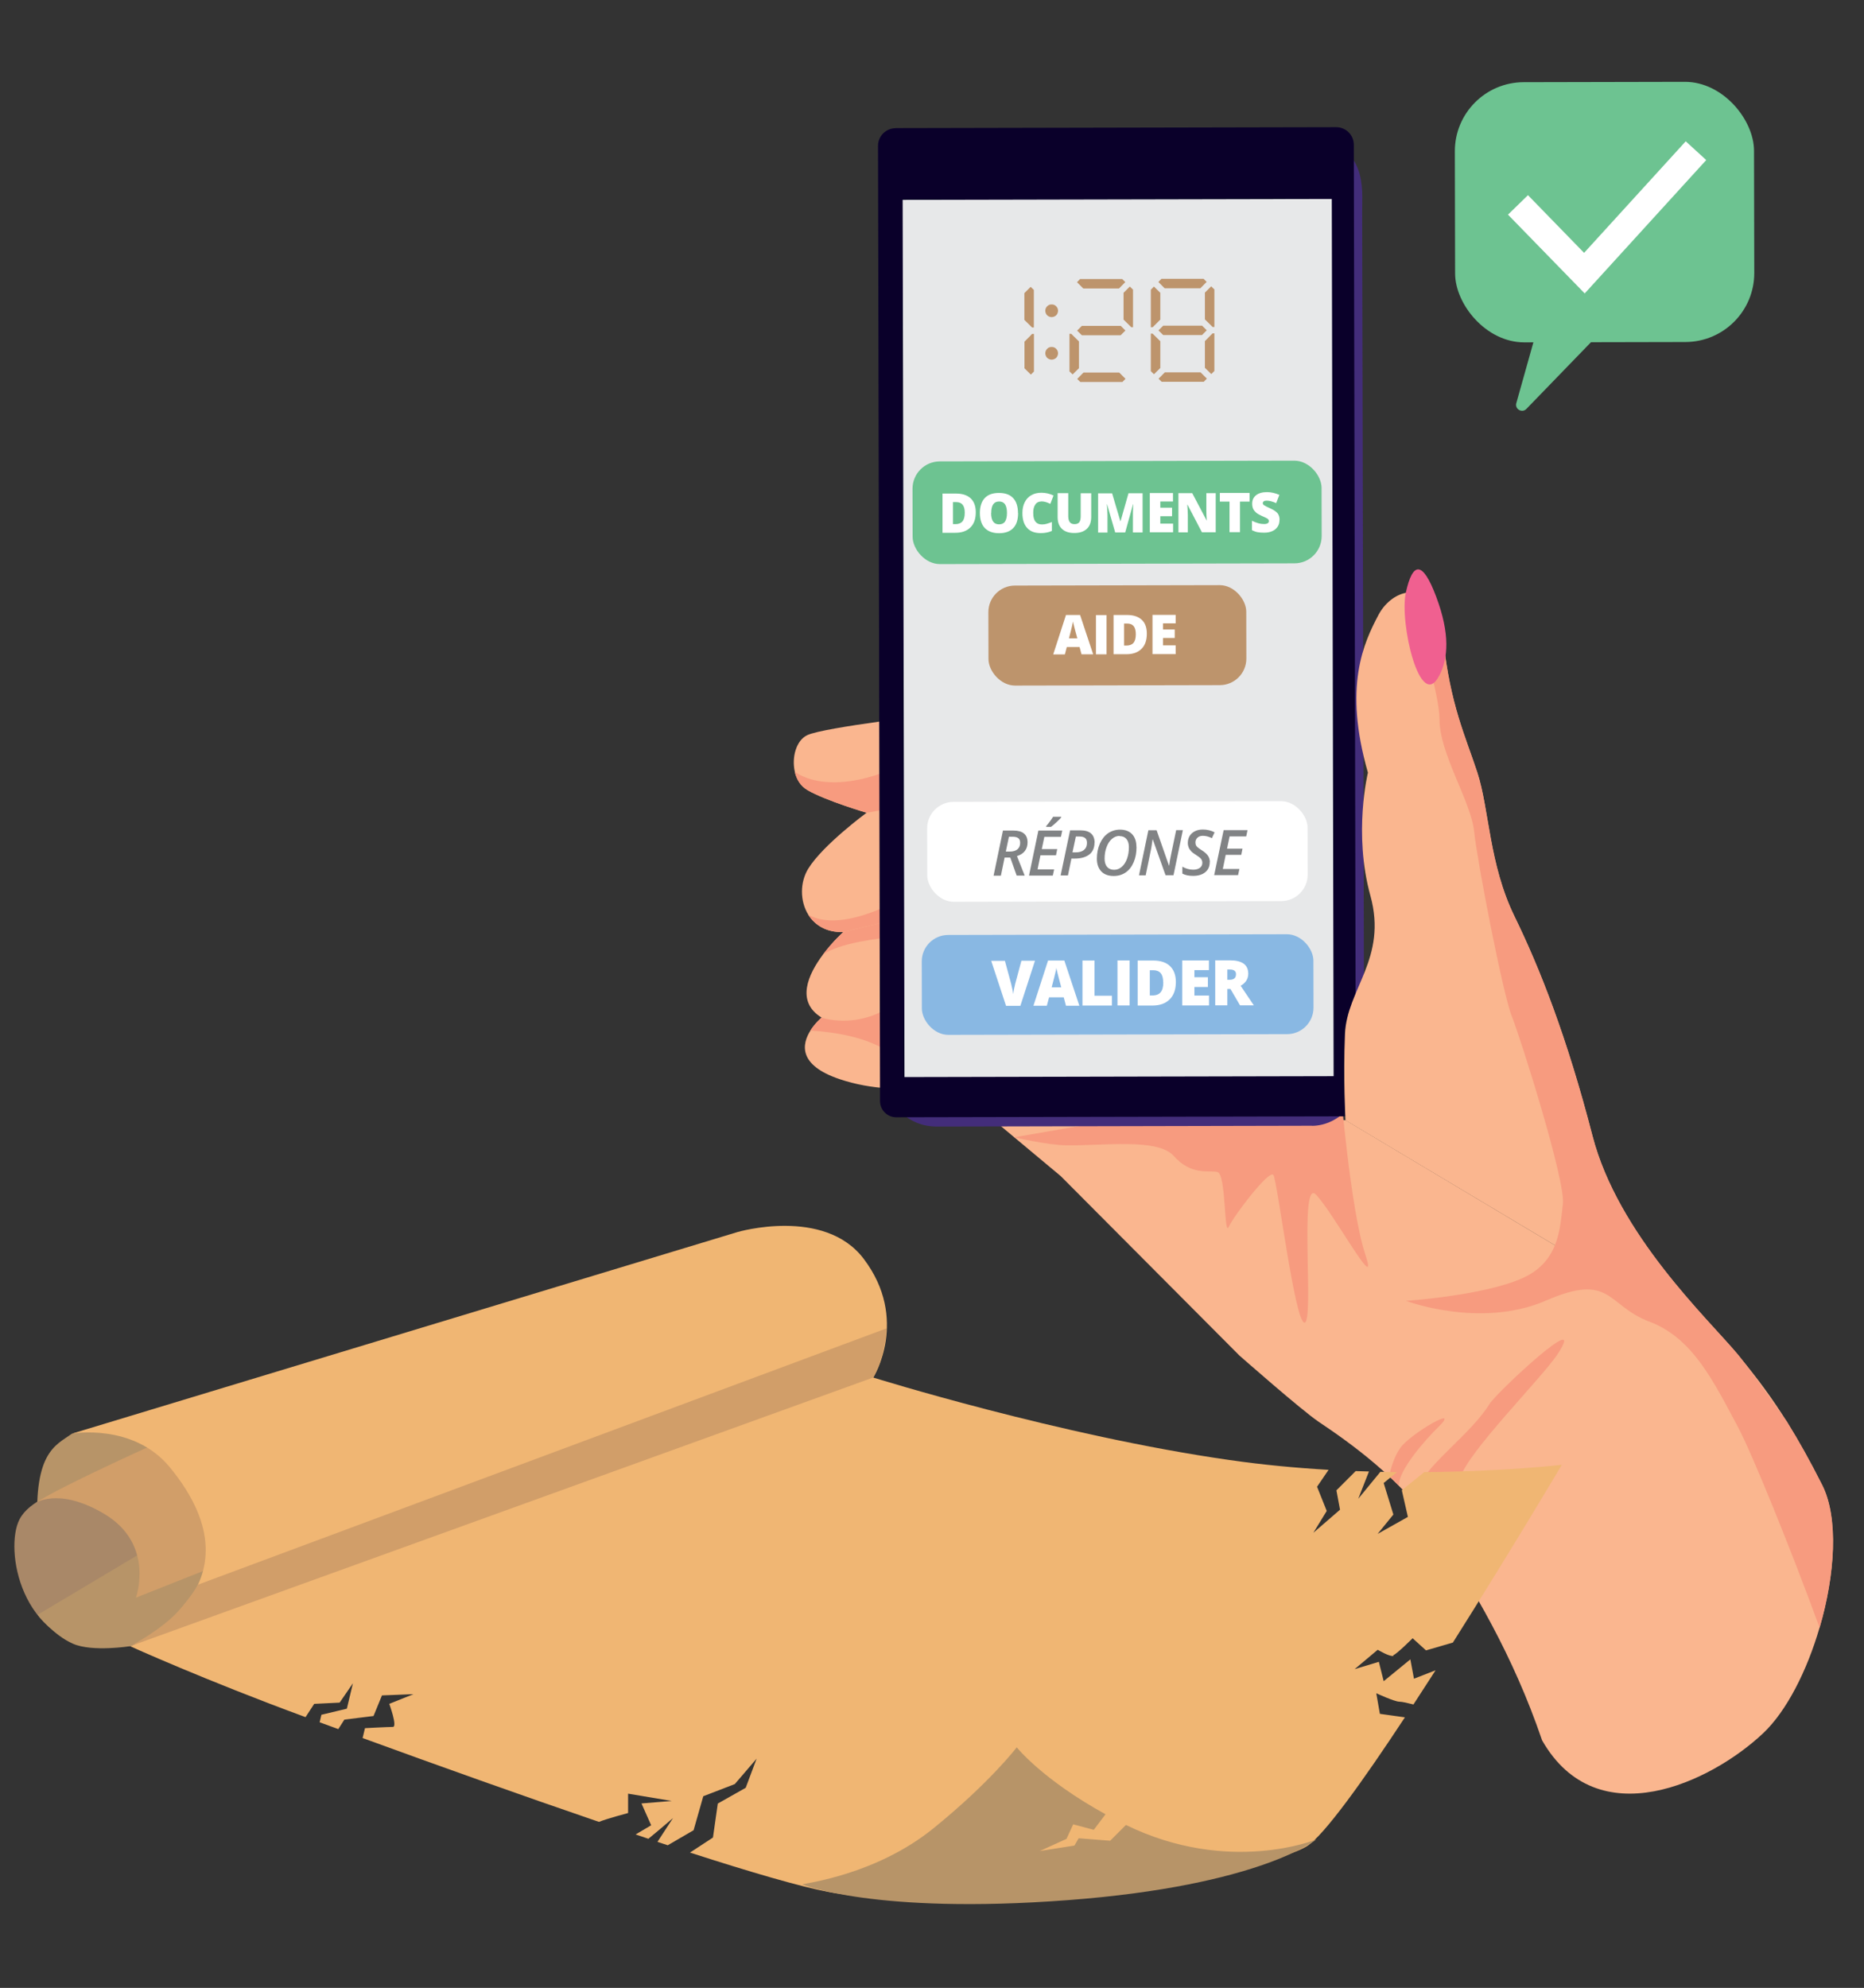 <?xml version="1.0" encoding="UTF-8"?><svg xmlns="http://www.w3.org/2000/svg" viewBox="0 0 181 193.01"><rect x="0" y="0" width="181" height="193.01" fill="#333333" stroke="none"/><g id="a"/><g id="b"><g><g><path d="M94.95,107.47l8.05,6.72,17.35,17.42s6.03,5.31,7.69,6.43c2.94,1.97,8.05,5.56,11.18,10.33,3.82,5.84,7.7,12.32,10.52,20.6,5.36,9.38,16.44,4.06,21.47-.69,2.27-2.14,4.25-6.05,5.47-10.23,1.5-5.12,1.87-10.65,.26-13.85-1.19-2.36-2.29-4.32-3.37-6.06,0,0,0,0,0-.01-1.51-2.42-2.99-4.39-4.62-6.36-.08-.1-.15-.19-.22-.27l-17.75-10.6-20.32-12.14-35.7-1.3Z" fill="#fab68f"/><path d="M78.38,76.7c1.84,1.06,5.77,2.21,5.77,2.21,0,0-4.22,3.1-5.66,5.42-.82,1.32-.83,3.17,.01,4.5h0c.64,1.01,1.76,1.71,3.38,1.67,0,0-1.04,.93-1.99,2.21,0,0,0,0,0,0-1.41,1.89-2.64,4.54-.11,6.09h0c-.06,.05-.63,.54-1.08,1.25-.83,1.31-1.24,3.36,2.84,4.73,6.28,2.11,12.65-.03,12.65-.03l-2.97-35.43s-11.2,1.28-12.84,2.06c-1.07,.51-1.52,2.16-1.2,3.55,.17,.74,.57,1.39,1.21,1.76Z" fill="#fab68f"/><path d="M130.15,105.51s.98,11.92,2.42,16.27c1.44,4.34-3.16-4.16-4.8-5.8s-.14,12.36-1.09,12.44c-.94,.08-2.64-13.77-3.03-14.34-.39-.58-3.85,3.97-4.33,5.03-.48,1.06-.24-5.13-1.11-5.32-.87-.19-2.52,.37-4.24-1.56-1.56-1.75-6.84-.97-10.47-1.03-1.85-.03-5.02-.78-5.02-.78l28.34-4.89h3.33Z" fill="#f79b7f"/><path d="M77.17,74.94c.17,.74,.57,1.39,1.21,1.76,1.84,1.06,5.77,2.21,5.77,2.21,0,0,2.63-.39,2.73-.68,.1-.29,.86-4.15,.86-4.15-2.29,1.36-7.42,2.96-10.57,.86Z" fill="#f79b7f"/><path d="M78.5,88.83h0c.64,1.01,1.76,1.71,3.38,1.67l3.59-.88,2.96-2.9c-.31,.19-6.43,4.04-9.93,2.1Z" fill="#f79b7f"/><path d="M79.89,92.71c1.47-1.16,5.96-1.69,6.63-1.69l-1.05-1.4-3.59,.88s-1.04,.93-1.99,2.21Z" fill="#f79b7f"/><path d="M78.69,100.06c2.05,.12,5.64,.58,7.85,2.26,3.24,2.46,1.34-5.65,1.34-5.65,0,0-3.37,3.44-8.11,2.14h0c-.06,.05-.63,.54-1.08,1.25Z" fill="#f79b7f"/><path d="M127.4,109.3l-36.42,.08c-2.7,0-4.72-1.89-4.73-4.59l-.18-84.18c0-3.84,3.1-6.96,6.94-6.97l32.3-.07c1.56,0,.82-.88,2.22-.52,5.26,1.36,4.74,5.17,4.74,7.46l.19,83.09c0,3.09-2.37,5.7-5.07,5.71Z" fill="#432d7a"/><path d="M87.07,12.39h42.78c.95,0,1.71,.77,1.71,1.71V108.14c0,.16-.13,.29-.29,.29h-44.34c-.87,0-1.57-.71-1.57-1.57V14.11c0-.95,.77-1.71,1.71-1.71Z" transform="translate(-.13 .23) rotate(-.12)" fill="#0a002a"/><rect x="87.74" y="19.35" width="41.67" height="85.17" transform="translate(-.13 .24) rotate(-.12)" fill="#e7e8e9"/><path d="M168.73,131.5c-2.9-3.47-11.61-11.61-14.1-21.21-2.48-9.6-5.1-16.26-7.58-21.32-2.47-5.06-2.44-10.38-3.6-13.95-1.17-3.57-2.62-6.54-3.31-12.87-.41-3.79-2.06-4.89-3.63-4.59-1.06,.2-2.07,1.04-2.65,2.13-1.43,2.71-3.44,6.94-1.03,15.33,0,0-1.44,5.87,.24,11.95,1.68,6.08-2.29,9.07-2.47,13.42-.18,4.29,.05,8.38,.05,8.38l38.08,22.73Z" fill="#fab68f"/><path d="M136.52,126.3s7.25,2.74,13.61-.03c6.37-2.76,5.84,.47,10.05,2.06,4.21,1.58,6.24,5.86,8.57,10.2,1.39,2.6,5.22,12.06,7.94,19.51,1.5-5.12,1.87-10.65,.26-13.85-1.19-2.36-2.29-4.32-3.37-6.06,0,0,0,0,0-.01-1.95-2.78-3.67-5.17-4.62-6.36-.08-.1-.15-.19-.22-.27-2.9-3.47-11.61-11.61-14.1-21.21-2.48-9.6-5.11-16.26-7.58-21.33-2.47-5.06-2.44-10.37-3.6-13.94-1.17-3.57-2.62-6.54-3.31-12.87-.41-3.79-2.06-4.89-3.63-4.59,1.21,3.25,3.26,9.81,3.26,12.31,0,3.33,3.06,7.96,3.36,10.86,.3,2.9,2.79,15.78,3.66,17.95,.87,2.17,5.25,16.06,4.96,18.24-.15,1.15-.22,2.62-.77,3.99-.5,1.23-1.39,2.39-3.07,3.16-3.79,1.74-11.39,2.24-11.39,2.24Z" fill="#f79b7f"/><path d="M139.77,65.58c.85-1.67,1.05-4.02-.31-7.64-1.33-3.55-2.29-3.4-2.95-.4-.64,2.93,1.4,11.69,3.25,8.04Z" fill="#f06090"/><path d="M137.4,145.94c.29,.35,.92,1.14,.92,1.14,1.31,.04,3.08-2.21,3.5-3.65,.72-2.46,7.91-9.67,9.39-11.9,3.18-4.79-5.9,3.68-6.58,4.79-1.73,2.83-6,5.82-6.72,7.85-.06,.18-.55,1.71-.5,1.76Z" fill="#f79b7f"/><path d="M134.87,143.33c.5,.42,.49,.45,.97,.92-.08-1.51,2.72-4.62,3.79-5.66,2.41-2.34-2.67,.6-3.65,1.98-.6,.84-.9,1.92-1.1,2.76Z" fill="#f79b7f"/></g><g><g><rect x="95.98" y="56.82" width="25.04" height="9.71" rx="2.58" ry="2.58" transform="translate(-.13 .24) rotate(-.12)" fill="#bd946c"/><g><path d="M105.02,63.53l-.19-.71h-1.24l-.19,.72h-1.13l1.24-3.83h1.37l1.27,3.82h-1.13Zm-.41-1.56l-.17-.62c-.04-.14-.08-.32-.14-.54-.05-.22-.09-.38-.11-.47-.01,.09-.05,.24-.09,.44s-.15,.6-.3,1.2h.81Z" fill="#fff"/><path d="M106.42,63.53v-3.81h1.03v3.81h-1.03Z" fill="#fff"/><path d="M111.36,61.53c0,.64-.17,1.13-.52,1.47-.35,.35-.84,.52-1.48,.52h-1.23v-3.81h1.31c.61,0,1.08,.15,1.42,.46s.5,.76,.5,1.35Zm-1.07,.04c0-.35-.07-.61-.21-.78-.14-.17-.35-.25-.63-.25h-.3v2.14h.23c.31,0,.54-.09,.69-.27,.15-.18,.22-.46,.22-.83Z" fill="#fff"/><path d="M114.17,63.51h-2.26v-3.81h2.25v.82h-1.23v.6h1.14v.82h-1.14v.72h1.23v.84Z" fill="#fff"/></g></g><g><rect x="88.62" y="44.76" width="39.72" height="9.97" rx="2.65" ry="2.65" transform="translate(-.11 .23) rotate(-.12)" fill="#6dc391"/><g><path d="M94.75,49.74c0,.64-.17,1.13-.52,1.47-.35,.35-.84,.52-1.48,.52h-1.23v-3.81h1.31c.61,0,1.08,.15,1.42,.46,.33,.31,.5,.76,.5,1.35Zm-1.07,.04c0-.35-.07-.61-.21-.78-.14-.17-.35-.25-.63-.25h-.3v2.14h.23c.31,0,.54-.09,.69-.27s.22-.46,.22-.83Z" fill="#fff"/><path d="M98.86,49.81c0,.64-.15,1.13-.47,1.46-.31,.33-.77,.5-1.38,.5-.6,0-1.06-.17-1.38-.5-.32-.33-.48-.82-.48-1.46,0-.63,.16-1.12,.47-1.45,.32-.34,.78-.5,1.38-.5s1.07,.16,1.38,.5c.31,.33,.47,.82,.47,1.46Zm-2.62,0c0,.74,.26,1.1,.77,1.1,.26,0,.46-.09,.58-.27,.12-.18,.19-.46,.19-.84,0-.38-.07-.66-.19-.84-.13-.18-.32-.27-.57-.27-.52,0-.77,.37-.77,1.12Z" fill="#fff"/><path d="M101.1,48.69c-.24,0-.44,.1-.57,.3-.14,.2-.21,.48-.2,.83,0,.73,.28,1.1,.84,1.1,.17,0,.33-.02,.49-.07,.16-.05,.32-.1,.48-.17v.87c-.32,.14-.68,.21-1.08,.21-.58,0-1.02-.16-1.32-.5-.31-.33-.46-.82-.46-1.45,0-.39,.07-.74,.22-1.04,.15-.3,.36-.53,.64-.69,.28-.16,.61-.24,.98-.24,.41,0,.8,.09,1.18,.27l-.31,.81c-.14-.07-.28-.12-.42-.17-.14-.04-.29-.07-.46-.07Z" fill="#fff"/><path d="M105.96,47.89v2.29c0,.5-.13,.89-.42,1.16-.28,.27-.69,.41-1.22,.41-.52,0-.92-.13-1.2-.4-.28-.26-.42-.65-.42-1.15v-2.32h1.03v2.24c0,.27,.06,.46,.16,.59,.1,.12,.25,.18,.45,.18,.21,0,.36-.06,.46-.18,.09-.12,.14-.32,.14-.59v-2.23h1.03Z" fill="#fff"/><path d="M108.29,51.7l-.79-2.74h-.02c.04,.47,.06,.83,.06,1.09v1.66h-.91v-3.81h1.36l.8,2.7h.02l.77-2.71h1.37v3.81h-.94v-1.67c0-.09,0-.18,0-.29,0-.11,.01-.37,.03-.78h-.02l-.76,2.74h-.98Z" fill="#fff"/><path d="M113.91,51.68h-2.26v-3.81h2.25v.82h-1.23v.6h1.14v.83h-1.14v.72h1.24v.84Z" fill="#fff"/><path d="M118.06,51.68h-1.35l-1.4-2.68h-.02c.03,.42,.05,.75,.05,.97v1.72h-.91v-3.81h1.34l1.39,2.64h.02c-.03-.38-.04-.69-.04-.92v-1.72h.91v3.81Z" fill="#fff"/><path d="M120.42,51.67h-1.03v-2.97h-.94v-.84h2.89v.84h-.93v2.97Z" fill="#fff"/><path d="M124.24,50.51c0,.24-.06,.45-.18,.63-.12,.18-.29,.33-.52,.43-.23,.1-.49,.15-.79,.15-.25,0-.47-.02-.64-.05s-.35-.1-.54-.19v-.92c.19,.1,.4,.18,.61,.24,.21,.06,.41,.08,.58,.08,.15,0,.26-.03,.34-.08s.11-.12,.11-.21c0-.05-.01-.1-.04-.14-.03-.04-.07-.08-.14-.12s-.23-.12-.51-.24c-.25-.11-.44-.22-.56-.33-.12-.11-.22-.23-.28-.37-.06-.14-.09-.3-.09-.49,0-.35,.13-.62,.38-.82,.25-.2,.61-.3,1.05-.3,.39,0,.8,.09,1.21,.27l-.31,.8c-.36-.16-.66-.24-.92-.24-.13,0-.23,.02-.29,.07s-.09,.1-.09,.17c0,.07,.04,.14,.12,.2,.08,.06,.29,.17,.63,.32,.33,.15,.56,.31,.69,.47,.13,.17,.19,.38,.19,.64Z" fill="#fff"/></g></g><rect x="89.52" y="90.73" width="38.03" height="9.7" rx="2.57" ry="2.57" transform="translate(-.21 .24) rotate(-.12)" fill="#89b8e3"/><rect x="90.04" y="77.81" width="36.94" height="9.7" rx="2.57" ry="2.57" transform="translate(-.18 .24) rotate(-.12)" fill="#fff"/><g><path d="M100.08,27.85l.31,.3v3.65h-.17l-.13-.13-.62-.61v-2.6l.61-.61Zm.01,4.7l.13-.13h.18v3.65l-.3,.3-.62-.61v-2.59l.62-.62Z" fill="#bd946c"/><path d="M102.74,30.17c0,.08-.02,.16-.05,.24s-.08,.15-.13,.2c-.05,.05-.12,.1-.2,.13-.08,.03-.16,.05-.24,.05-.08,0-.16-.02-.24-.05-.08-.03-.15-.08-.2-.13-.05-.05-.1-.12-.13-.2-.03-.08-.05-.16-.05-.24s.02-.16,.05-.24c.03-.07,.07-.14,.13-.19,.07-.07,.13-.11,.2-.14,.06-.03,.14-.04,.24-.04,.1,0,.18,.01,.24,.04,.07,.03,.13,.07,.2,.14,.05,.05,.1,.12,.13,.19,.03,.08,.05,.16,.05,.24Zm0,4.13c0,.08-.02,.16-.05,.24s-.08,.15-.13,.2c-.05,.05-.12,.1-.2,.13s-.16,.05-.24,.05c-.08,0-.16-.02-.24-.05s-.15-.08-.2-.13c-.05-.05-.1-.12-.13-.2s-.05-.16-.05-.24,.02-.16,.05-.24c.03-.07,.08-.14,.13-.19,.07-.07,.13-.12,.2-.14,.06-.03,.14-.04,.24-.04,.1,0,.18,.01,.24,.04,.07,.03,.14,.07,.2,.14,.05,.05,.1,.12,.13,.19,.03,.08,.05,.16,.05,.24Z" fill="#bd946c"/><path d="M104.16,36.36l-.31-.3v-3.65h.17l.13,.13,.62,.61v2.6l-.62,.61Zm.42-8.96l.3-.31h4.09l.3,.3-.61,.62h-3.47l-.61-.61Zm4.24,4.23l.46,.46-.46,.46h-3.77l-.46-.45,.46-.46h3.77Zm.47,5.15l-.3,.31h-4.09l-.3-.3,.61-.62h3.47l.61,.61Zm.42-8.96l.31,.3v3.65h-.17l-.13-.13-.62-.61v-2.6l.61-.61Z" fill="#bd946c"/><path d="M112.06,31.64l-.13,.13h-.18v-3.64l.3-.31,.62,.61v2.6l-.61,.61Zm0,4.7l-.31-.3v-3.65h.17l.13,.13,.62,.61v2.6l-.62,.61Zm.42-8.96l.3-.31h4.09l.3,.3-.61,.62h-3.47l-.61-.61Zm4.24,4.23l.46,.46-.46,.46h-3.77l-.46-.45,.46-.46h3.77Zm.47,5.15l-.3,.31h-4.09l-.3-.3,.61-.62h3.47l.61,.61Zm.42-8.96l.31,.3v3.65h-.17l-.13-.13-.62-.61v-2.6l.61-.61Zm0,4.7l.13-.13h.18v3.65l-.3,.3-.62-.61v-2.59l.61-.62Z" fill="#bd946c"/></g><g><path d="M99.18,93.28h1.32l-1.42,4.38h-1.39l-1.44-4.37h1.33l.6,2.21c.12,.49,.19,.83,.21,1.03,.01-.14,.04-.31,.08-.52,.04-.21,.08-.37,.11-.49l.6-2.23Z" fill="#fff"/><path d="M103.51,97.65l-.22-.82h-1.42l-.22,.82h-1.3l1.42-4.39h1.58l1.46,4.39h-1.29Zm-.46-1.79l-.19-.72c-.04-.16-.1-.37-.16-.62-.06-.25-.11-.44-.12-.54-.02,.1-.05,.27-.11,.5-.05,.23-.17,.69-.35,1.38h.93Z" fill="#fff"/><path d="M105.11,97.64v-4.38h1.17v3.42h1.69v.95h-2.87Z" fill="#fff"/><path d="M108.51,97.63v-4.38h1.18v4.37h-1.18Z" fill="#fff"/><path d="M114.18,95.34c0,.73-.2,1.29-.6,1.69-.4,.4-.96,.6-1.69,.6h-1.42v-4.37h1.5c.7,0,1.25,.17,1.63,.53,.38,.36,.58,.88,.58,1.55Zm-1.23,.04c0-.4-.08-.7-.24-.89-.16-.19-.4-.29-.72-.29h-.34v2.45h.27c.36,0,.62-.11,.79-.32,.17-.21,.25-.53,.25-.96Z" fill="#fff"/><path d="M117.4,97.62h-2.6v-4.37h2.59v.94h-1.41v.69h1.31v.95h-1.31v.83h1.42v.96Z" fill="#fff"/><path d="M119.18,96.02v1.59h-1.18v-4.37h1.42c1.19,0,1.78,.42,1.79,1.29,0,.51-.25,.9-.74,1.18l1.28,1.9h-1.34l-.93-1.59h-.3Zm0-.89h.22c.41,0,.62-.18,.62-.55,0-.3-.2-.45-.61-.45h-.23v1Z" fill="#fff"/></g><g><path d="M97.55,83.27l-.36,1.75h-.71l.91-4.38h1.01c.45,0,.79,.09,1.02,.28,.24,.19,.36,.48,.36,.87,0,.33-.09,.61-.26,.83-.17,.23-.43,.39-.77,.5l.75,1.89h-.78l-.62-1.75h-.56Zm.13-.59h.37c.34,0,.59-.08,.76-.23,.17-.15,.25-.36,.25-.62,0-.21-.06-.36-.18-.45s-.3-.14-.55-.14h-.36l-.3,1.43Z" fill="#818385"/><path d="M102.24,85.01h-2.32l.91-4.37h2.32l-.13,.61h-1.61l-.25,1.19h1.5l-.12,.6h-1.51l-.28,1.37h1.61l-.13,.6Zm-.65-4.8c.19-.22,.42-.52,.67-.91h.79v.06c-.11,.13-.26,.29-.47,.48s-.38,.34-.52,.44h-.47v-.07Z" fill="#818385"/><path d="M106.28,81.82c0,.49-.17,.88-.5,1.14s-.81,.4-1.41,.4h-.33l-.34,1.64h-.71l.92-4.38h1c.46,0,.8,.1,1.03,.3,.23,.2,.35,.5,.35,.9Zm-2.12,.94h.28c.36,0,.63-.08,.82-.24,.19-.16,.29-.38,.29-.68,0-.22-.06-.38-.18-.47-.12-.1-.29-.15-.54-.15h-.36l-.33,1.54Z" fill="#818385"/><path d="M110.36,82.23c0,.56-.09,1.05-.28,1.49-.19,.44-.45,.77-.78,.99-.33,.23-.72,.34-1.16,.34-.52,0-.92-.15-1.2-.44-.28-.3-.43-.71-.43-1.24,0-.53,.1-1.02,.29-1.46,.2-.44,.46-.78,.8-1.01,.34-.23,.73-.35,1.16-.35,.5,0,.89,.15,1.17,.44,.28,.3,.42,.71,.42,1.24Zm-1.64-1.07c-.28,0-.53,.1-.75,.29-.22,.19-.4,.46-.52,.8-.13,.34-.19,.71-.19,1.12,0,.34,.08,.61,.25,.8,.16,.19,.39,.28,.68,.28,.28,0,.52-.1,.74-.29,.22-.19,.39-.46,.51-.79,.12-.34,.18-.71,.18-1.12,0-.34-.08-.6-.24-.79-.16-.19-.38-.28-.67-.28Z" fill="#818385"/><path d="M113.96,84.98h-.78l-1.24-3.48h-.02l-.03,.21c-.05,.3-.08,.51-.1,.64s-.2,1.01-.54,2.64h-.65l.91-4.38h.8l1.2,3.43h.02c.01-.11,.04-.3,.09-.58s.09-.48,.12-.61l.47-2.25h.65l-.91,4.38Z" fill="#818385"/><path d="M117.47,83.69c0,.42-.14,.75-.43,.99-.29,.24-.68,.36-1.19,.36-.42,0-.77-.07-1.04-.22v-.67c.34,.19,.69,.29,1.05,.29,.27,0,.49-.06,.65-.18,.16-.12,.24-.28,.24-.49,0-.14-.04-.26-.12-.37-.08-.11-.25-.24-.52-.41-.21-.13-.37-.25-.46-.36-.1-.11-.18-.23-.23-.36-.05-.13-.08-.27-.08-.43,0-.25,.06-.48,.18-.68s.3-.35,.52-.46c.22-.11,.48-.16,.76-.16,.41,0,.79,.09,1.14,.27l-.26,.57c-.32-.16-.62-.23-.88-.23-.22,0-.39,.06-.52,.18-.13,.12-.2,.27-.2,.46,0,.09,.02,.18,.04,.25,.03,.07,.08,.14,.14,.2,.06,.06,.2,.16,.4,.29,.31,.19,.52,.38,.64,.56s.18,.39,.18,.62Z" fill="#818385"/><path d="M120.22,84.97h-2.32l.92-4.37h2.32l-.13,.61h-1.61l-.25,1.19h1.5l-.12,.6h-1.51l-.28,1.37h1.61l-.13,.6Z" fill="#818385"/></g></g><g><rect x="141.28" y="7.95" width="29.05" height="25.26" rx="6.7" ry="6.7" transform="translate(-.04 .34) rotate(-.12)" fill="#6dc391"/><path d="M157.72,29.89l-9.5,9.81c-.42,.44-1.15,.02-.98-.56l2.59-9.23,7.89-.02Z" fill="#6dc391"/><polygon points="153.88 28.49 146.43 20.84 148.37 18.95 153.82 24.55 163.69 13.72 165.68 15.54 153.88 28.49" fill="#fff"/></g></g><g><path d="M7,139.19c-1.65,1.18-3.89,1.81-3.3,10.05,.53,7.36,10.91,9.54,15.97,8.48,5.06-1.06,6-2,6-2l-3.89-16.6-7.97-1.49-6.83,1.57Z" fill="#b79468"/><path d="M19.03,157.11c-1.26,0-6.38,2.72-6.38,2.72-.67-.14-1.53,.21-2.67,.16-8.01-.39-9.57-9.63-8.08-12.48,1.88-3.61,11.11-4.08,14.05-3.61,2.94,.47,3.61,.04,4.2,5.1,.59,5.06,.18,8.11-1.12,8.11Z" fill="#a98868"/><path d="M3.64,156.79l18.39-10.97,2.94,8.12-12.32,5.89s-3.69,.59-5.57-.24c-1.88-.82-3.43-2.81-3.43-2.81Z" fill="#b79468"/><path d="M3.35,145.98s2.27-1.67,6.78,1.01c4.95,2.95,3.07,8.13,3.07,8.13l10.24-4.06s-.95-6.71-3.16-8.08c-2.21-1.37-3.95-3.36-3.95-3.36,0,0-10.18,4.53-12.99,6.36Z" fill="#d19e69"/><path d="M135.29,160.71c.35-.12,1.88-1.65,1.88-1.65l1.3,1.18,2.61-.76c5.58-8.83,10.58-17.26,10.58-17.26,0,0-5.48,.65-13.36,.71l-2.18,1.76,.59,2.59-2.94,1.65,1.53-1.88-.94-3.06,1.29-1.06c-.53,0-1.07-.01-1.61-.03l-2.15,2.62,1.04-2.65c-.43-.01-.85-.03-1.29-.04l-1.87,1.87,.35,1.88-2.59,2.24,1.3-2.12-.94-2.35,1.12-1.64c-3.09-.18-6.33-.48-9.6-.95-16.48-2.35-34.61-8.01-34.61-8.01,0,0,3.53-5.65-.94-11.54-3.84-5.05-12.24-2.59-12.24-2.59L7,139.19s5.95-1.05,9.5,3.28c9.65,11.77-3.85,17.37-3.85,17.37,0,0,7.21,3.27,17.02,6.88l.84-1.29,2.47-.12,1.29-1.88-.59,2.47-2.47,.59-.17,.73c.6,.22,1.2,.44,1.81,.66l.59-.92,2.83-.35,.82-2,3.06-.12-2.35,.94s.82,2.24,.35,2.24-2.71,.12-2.71,.12l-.23,.96c7.31,2.67,15.47,5.58,22.95,8.14,.76-.31,2.83-.86,2.83-.86v-1.88l4.24,.71-2.94,.24,.94,2.12-1.51,.89c.42,.14,.83,.28,1.24,.42,.82-.66,2.39-2.01,2.39-2.01l-1.51,2.31c.34,.11,.67,.22,1,.33l2.51-1.46,.94-3.3,3.06-1.18,2.12-2.47-1.06,2.83-2.71,1.53-.47,3.3-2.23,1.46c5.88,1.9,10.73,3.32,13.53,3.84,12.72,2.35,41.91-1.65,46.39-4.47,1.64-1.04,5.4-6.27,9.5-12.5l-2.43-.34-.35-2s1.77,.82,2.24,.82c.26,0,.87,.14,1.37,.27,.71-1.09,1.43-2.2,2.15-3.32l-2.1,.82-.35-1.88-2.59,2.12-.47-1.88-2.35,.71,2.24-1.88s1.18,.71,1.53,.59Z" fill="#f0b673"/><path d="M12.65,159.83l72.13-26.08s.52-.89,.79-1.82c.48-1.67,.5-2.95,.5-2.95l-66.85,24.88s-.54,1.04-1.9,2.56c-1.61,1.8-4.67,3.41-4.67,3.41Z" fill="#d19e69"/><path d="M109.33,177.19l-1.53,1.53-3.06-.24-.41,.71-3.36,.53,2.59-1.18,.65-1.41,2,.53,1.14-1.51c-6.16-3.39-8.62-6.5-8.62-6.5,0,0-2.59,3.41-8.12,7.89-5.53,4.47-12.36,5.3-12.72,5.42,0,0,7.06,2.94,25.78,1.53,18.72-1.41,24.14-5.89,24.14-5.89,0,0-8.46,3.48-18.48-1.41Z" fill="#b79468"/></g></g></svg>